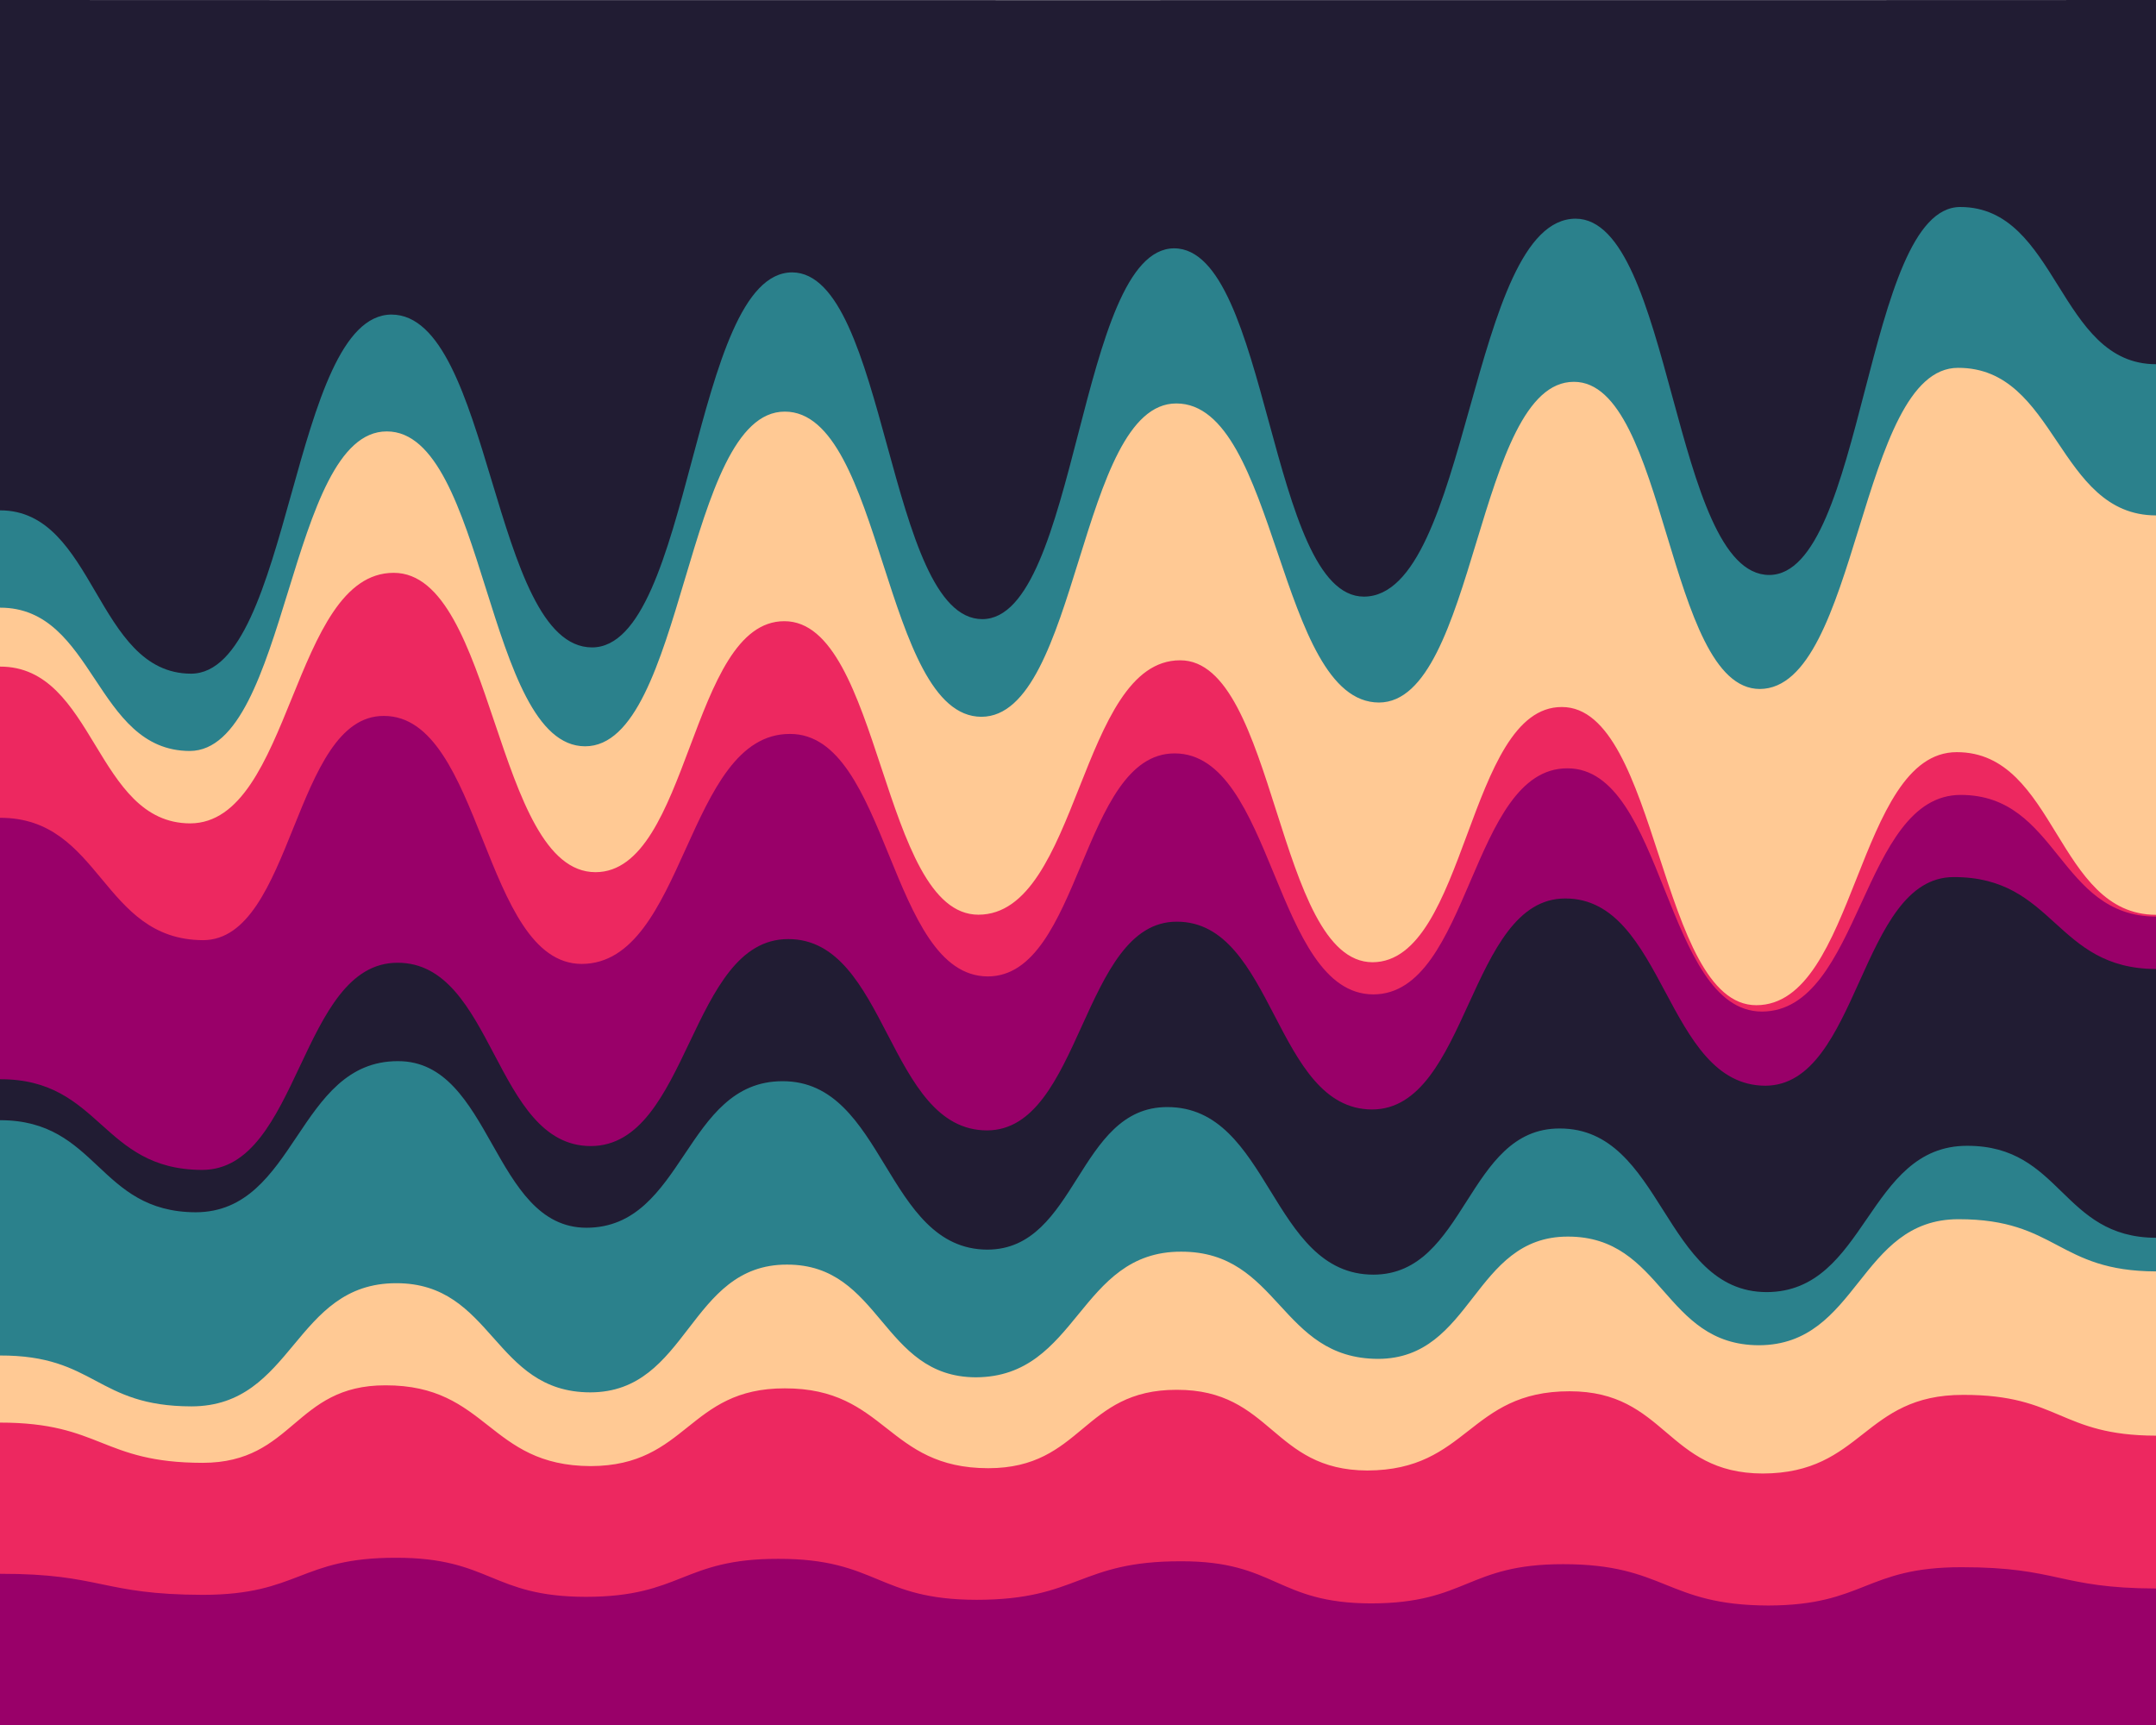 <svg xmlns="http://www.w3.org/2000/svg" version="1.1" xmlns:xlink="http://www.w3.org/1999/xlink" width="100%" height="100%" id="svgWorkerArea" viewBox="0 0 500 400" xmlns:artdraw="https://artdraw.muisca.co" style="background: white;"><defs id="defsdoc"><pattern id="patternBool" x="0" y="0" width="10" height="10" patternUnits="userSpaceOnUse" patternTransform="rotate(35)"><circle cx="5" cy="5" r="4" style="stroke: none;fill: #ff000070;"></circle></pattern></defs><g id="waves-679667983" class="cosito preview"><path id="path-184378599" fill="#211c33" fill-opacity="1" stroke="#000000" stroke-opacity="1" stroke-width="0" class="grouped" d="M0,292.941 C0,292.941,0,-107.013,0,-107.059 C0,-107.013,500,-107.013,500,-107.059 C500,-107.013,500,292.941,500,292.941 C500,292.941,0,292.941,0,292.941" transform="matrix(1,0,0,1,0,107.059)"></path><path id="path-191588185" fill="#2b818c" fill-opacity="1" stroke="#000000" stroke-opacity="1" stroke-width="0" class="grouped" d="M0,292.941 C0,292.941,0,11.238,0,11.285 C22.15,11.238,22.15,49.103,44.3,49.156 C67.55,49.103,67.55,-34.043,90.8,-34.116 C114.05,-34.043,114.05,43.029,137.3,43.067 C160.5,43.029,160.5,-43.825,183.7,-43.897 C205.75,-43.825,205.75,36.481,227.8,36.51 C250.05,36.481,250.05,-49.426,272.3,-49.474 C294.3,-49.426,294.3,31.275,316.3,31.288 C340.85,31.275,340.85,-56.289,365.4,-56.35 C387.85,-56.289,387.85,26.226,410.3,26.268 C432.45,26.226,432.45,-59.05,454.6,-59.059 C477.3,-59.05,477.3,-22.604,500,-22.604 C500,-22.604,500,292.941,500,292.941 C500,292.941,0,292.941,0,292.941" transform="matrix(1,0,0,1,0,107.059)"></path><path id="path-714163828" fill="#ffc994" fill-opacity="1" stroke="#000000" stroke-opacity="1" stroke-width="0" class="grouped" d="M0,292.941 C0,292.941,0,33.799,0,33.85 C22,33.799,22,67.01,44,67.081 C66.85,67.01,66.85,-7.064,89.7,-7.02 C112.7,-7.064,112.7,65.985,135.7,65.996 C158.85,65.985,158.85,-11.639,182,-11.611 C204.8,-11.639,204.8,59.122,227.6,59.153 C250.2,59.122,250.2,-13.532,272.8,-13.505 C296.3,-13.532,296.3,55.809,319.8,55.845 C342.4,55.809,342.4,-18.581,365,-18.518 C386.55,-18.581,386.55,52.653,408.1,52.706 C431.1,52.653,431.1,-21.815,454.1,-21.762 C477.05,-21.815,477.05,12.421,500,12.456 C500,12.421,500,292.941,500,292.941 C500,292.941,0,292.941,0,292.941" transform="matrix(1,0,0,1,0,107.059)"></path><path id="path-927394410" fill="#ed2860" fill-opacity="1" stroke="#000000" stroke-opacity="1" stroke-width="0" class="grouped" d="M0,292.941 C0,292.941,0,47.447,0,47.517 C22.05,47.447,22.05,83.813,44.1,83.87 C67.7,83.813,67.7,25.753,91.3,25.773 C114.7,25.753,114.7,95.173,138.1,95.184 C160,95.173,160,36.955,181.9,36.988 C204.4,36.955,204.4,105.034,226.9,105.045 C250.3,105.034,250.3,46.027,273.7,46.055 C296,46.027,296,115.999,318.3,116.069 C340.25,115.999,340.25,56.834,362.2,56.889 C384.75,56.834,384.75,126.017,407.3,126.032 C430.55,126.017,430.55,67.326,453.8,67.355 C476.9,67.326,476.9,105.034,500,105.072 C500,105.034,500,292.941,500,292.941 C500,292.941,0,292.941,0,292.941" transform="matrix(1,0,0,1,0,107.059)"></path><path id="path-164970585" fill="#990069" fill-opacity="1" stroke="#000000" stroke-opacity="1" stroke-width="0" class="grouped" d="M0,292.941 C0,292.941,0,82.551,0,82.577 C23.55,82.551,23.55,110.871,47.1,110.95 C68.05,110.871,68.05,58.885,89,58.954 C111.95,58.885,111.95,116.393,134.9,116.461 C159.05,116.393,159.05,63.066,183.2,63.129 C206.15,63.066,206.15,119.312,229.1,119.359 C250.75,119.312,250.75,67.642,272.4,67.642 C295.45,67.642,295.45,123.493,318.5,123.525 C341,123.493,341,71.034,363.5,71.106 C386.05,71.034,386.05,127.437,408.6,127.511 C431.65,127.437,431.65,77.266,454.7,77.271 C477.35,77.266,477.35,105.428,500,105.486 C500,105.428,500,292.941,500,292.941 C500,292.941,0,292.941,0,292.941" transform="matrix(1,0,0,1,0,107.059)"></path><path id="path-670907461" fill="#211c33" fill-opacity="1" stroke="#000000" stroke-opacity="1" stroke-width="0" class="grouped" d="M0,292.941 C0,292.941,0,143.136,0,143.197 C23.45,143.136,23.45,164.198,46.9,164.224 C69.55,164.198,69.55,116.157,92.2,116.189 C114.6,116.157,114.6,158.676,137,158.695 C159.9,158.676,159.9,110.635,182.8,110.703 C205.85,110.635,205.85,155.047,228.9,155.062 C250.9,155.047,250.9,106.611,272.9,106.666 C295.55,106.611,295.55,150.157,318.2,150.214 C340.6,150.157,340.6,101.247,363,101.283 C386.2,101.247,386.2,144.634,409.4,144.701 C431.25,144.634,431.25,96.277,453.1,96.323 C476.55,96.277,476.55,117.577,500,117.638 C500,117.577,500,292.941,500,292.941 C500,292.941,0,292.941,0,292.941" transform="matrix(1,0,0,1,0,107.059)"></path><path id="path-88390666" fill="#2b818c" fill-opacity="1" stroke="#000000" stroke-opacity="1" stroke-width="0" class="grouped" d="M0,292.941 C0,292.941,0,152.681,0,152.698 C22.7,152.681,22.7,173.98,45.4,174.047 C68.85,173.98,68.85,138.955,92.3,139.005 C114.15,138.955,114.15,177.609,136,177.636 C158.75,177.609,158.75,143.609,181.5,143.656 C205.25,143.609,205.25,182.658,229,182.71 C249.85,182.658,249.85,149.604,270.7,149.656 C294.6,149.604,294.6,188.495,318.5,188.512 C340.1,188.495,340.1,154.574,361.7,154.618 C385.7,154.574,385.7,192.518,409.7,192.56 C432.95,192.518,432.95,158.597,456.2,158.635 C478.1,158.597,478.1,179.897,500,179.962 C500,179.897,500,292.941,500,292.941 C500,292.941,0,292.941,0,292.941" transform="matrix(1,0,0,1,0,107.059)"></path><path id="path-237308077" fill="#ffc994" fill-opacity="1" stroke="#000000" stroke-opacity="1" stroke-width="0" class="grouped" d="M0,292.941 C0,292.941,0,207.191,0,207.26 C22.2,207.191,22.2,219.024,44.4,219.057 C68.15,219.024,68.15,190.467,91.9,190.495 C114.4,190.467,114.4,215.79,136.9,215.807 C159.7,215.79,159.7,186.129,182.5,186.183 C204.4,186.129,204.4,212.24,226.3,212.317 C250.1,212.24,250.1,183.131,273.9,183.184 C296.75,183.131,296.75,207.98,319.6,208.042 C341.6,207.98,341.6,179.66,363.6,179.688 C385.75,179.66,385.75,204.825,407.9,204.882 C431.05,204.825,431.05,175.637,454.2,175.656 C477.1,175.637,477.1,187.706,500,187.759 C500,187.706,500,292.941,500,292.941 C500,292.941,0,292.941,0,292.941" transform="matrix(1,0,0,1,0,107.059)"></path><path id="path-366821075" fill="#ed2860" fill-opacity="1" stroke="#000000" stroke-opacity="1" stroke-width="0" class="grouped" d="M0,292.941 C0,292.941,0,222.811,0,222.82 C23.5,222.811,23.5,232.119,47,232.149 C68.2,232.119,68.2,214.133,89.4,214.175 C113.2,214.133,113.2,232.829,137,232.908 C159.5,232.829,159.5,214.843,182,214.878 C205.6,214.843,205.6,233.381,229.2,233.395 C251.05,233.381,251.05,215.159,272.9,215.216 C295,215.159,295,233.855,317.1,233.928 C340.55,233.855,340.55,215.553,364,215.555 C386.4,215.553,386.4,234.565,408.8,234.625 C432.05,234.565,432.05,216.342,455.3,216.392 C477.65,216.342,477.65,225.808,500,225.849 C500,225.808,500,292.941,500,292.941 C500,292.941,0,292.941,0,292.941" transform="matrix(1,0,0,1,0,107.059)"></path><path id="path-95343744" fill="#990069" fill-opacity="1" stroke="#000000" stroke-opacity="1" stroke-width="0" class="grouped" d="M0,292.941 C0,292.941,0,257.836,0,257.88 C23.55,257.836,23.55,262.727,47.1,262.759 C69.45,262.727,69.45,254.129,91.8,254.161 C113.85,254.129,113.85,263.2,135.9,263.222 C158.2,263.2,158.2,254.365,180.5,254.411 C203.5,254.365,203.5,263.91,226.5,263.911 C250.2,263.91,250.2,254.917,273.9,254.977 C295.95,254.917,295.95,264.699,318,264.747 C340.25,264.699,340.25,255.627,362.5,255.651 C386.3,255.627,386.3,265.173,410.1,265.234 C432.5,265.173,432.5,256.337,454.9,256.352 C477.45,256.337,477.45,261.228,500,261.288 C500,261.228,500,292.941,500,292.941 C500,292.941,0,292.941,0,292.941" transform="matrix(1,0,0,1,0,107.059)"></path></g></svg>